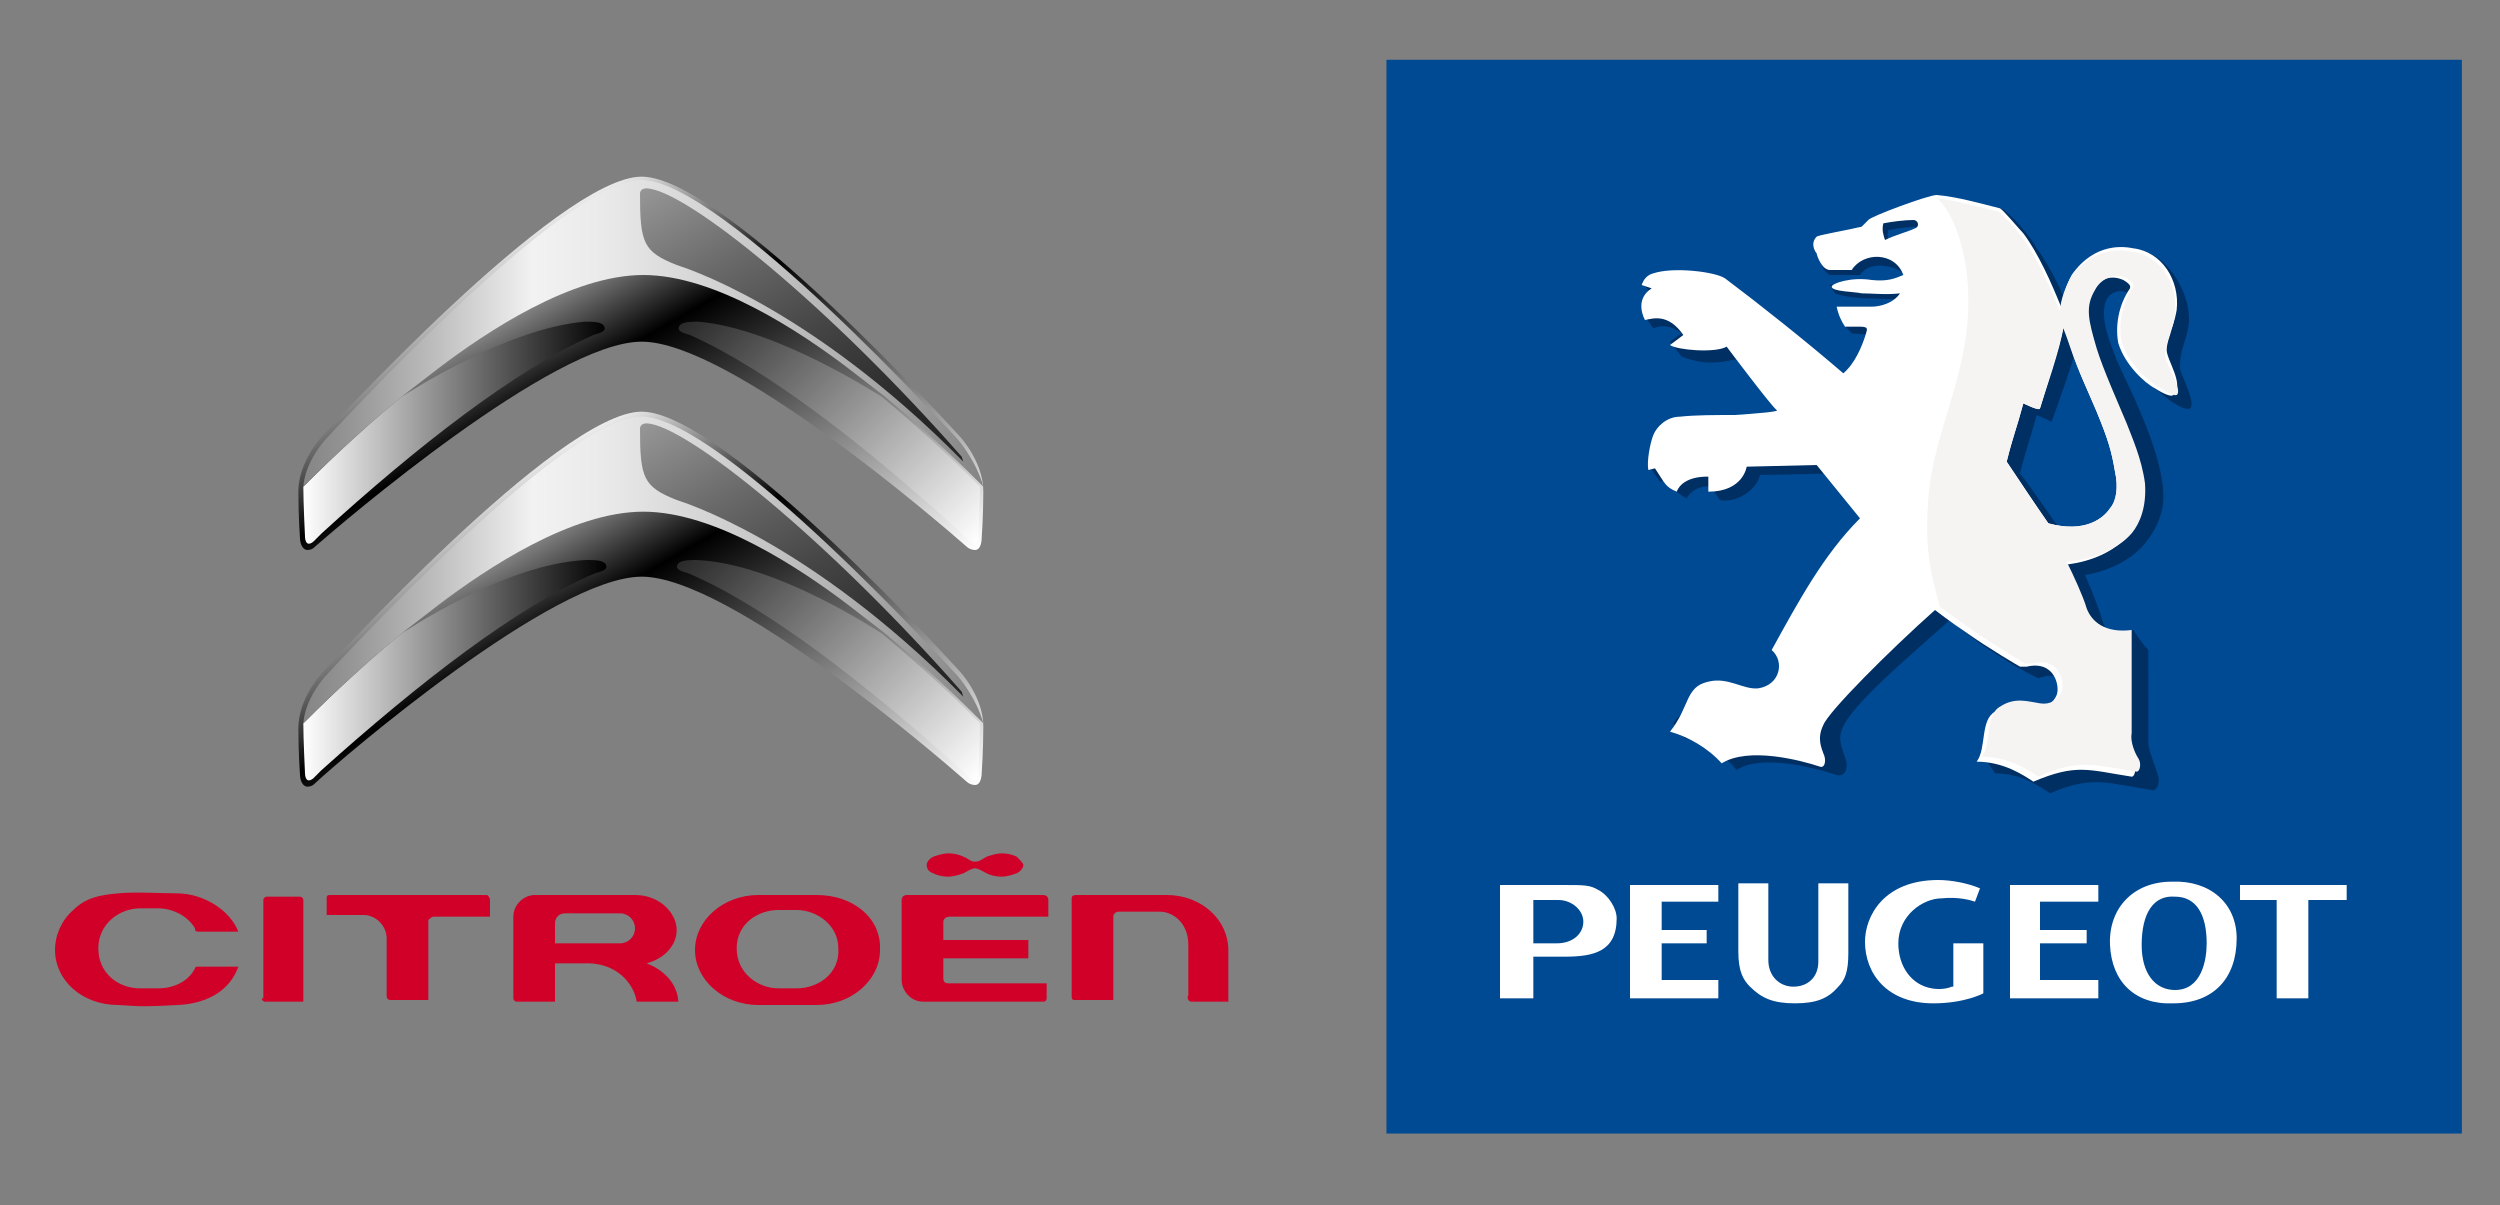 <?xml version="1.0" encoding="utf-8"?>
<!-- Generator: Adobe Illustrator 26.0.0, SVG Export Plug-In . SVG Version: 6.00 Build 0)  -->
<svg version="1.1" id="Layer_1" xmlns="http://www.w3.org/2000/svg" xmlns:xlink="http://www.w3.org/1999/xlink" x="0px" y="0px"
	 viewBox="0 0 150 72.3" style="enable-background:new 0 0 150 72.3;" xml:space="preserve">
<rect x="0" y="0" width="150" height="72.3" fill="#808080" stroke="none"/>
<style type="text/css">
	.st0{fill:#D10028;}
	.st1{fill:url(#SVGID_00000052790550403006118920000006892741892598209932_);}
	.st2{fill:url(#SVGID_00000163764152792200735970000017700481046752919936_);}
	.st3{fill-rule:evenodd;clip-rule:evenodd;fill:#004993;stroke:#004993;stroke-width:0.225;stroke-miterlimit:2.613;}
	.st4{fill-rule:evenodd;clip-rule:evenodd;fill:#FFFFFF;}
	.st5{fill-rule:evenodd;clip-rule:evenodd;fill:#002F63;}
	.st6{fill-rule:evenodd;clip-rule:evenodd;fill:#F6F4F2;}
</style>
<g>
	<path class="st0" d="M47.8,59.3c0,0-0.6,0-1.1,0c-1.2,0-2.5-0.9-2.5-2.4c0-1.5,1.3-2.3,2.5-2.3c0,0,0.6,0,1.1,0
		c1.2,0,2.5,0.9,2.5,2.3C50.4,58.4,49.1,59.3,47.8,59.3z M49,53.7c-1.7,0-3.5,0-3.5,0c-2.1,0-3.8,1.5-3.8,3.3c0,1.8,1.7,3.3,3.8,3.3
		c0,0,1.8,0,3.5,0c2.1,0,3.8-1.5,3.8-3.3C52.9,55.1,51.2,53.7,49,53.7"/>
	<path class="st0" d="M71.5,60.1h2.2V57c0-1.8-1.6-3.3-3.7-3.3h-5.4c-0.1,0-0.3,0-0.3,0.2v5.9c0,0.2,0.1,0.2,0.2,0.2h2.3v-5
		c0-0.2,0.2-0.3,0.3-0.3h2.5c0.7,0,1.7,0.6,1.7,2v3C71.2,59.9,71.3,60.1,71.5,60.1"/>
	<path class="st0" d="M26,55h3.4v-1c0-0.1-0.1-0.3-0.2-0.3h-9.4c-0.2,0-0.2,0.1-0.2,0.2v1h2.2c0.8,0,1.4,0.7,1.4,1.4v3.5
		c0,0.1,0.1,0.2,0.2,0.2h2.3v-4.8C25.7,55.2,25.9,55,26,55"/>
	<path class="st0" d="M15.7,59.9c0,0.1,0.1,0.2,0.2,0.2c0,0,2.3,0,2.3,0V54c0-0.1-0.1-0.2-0.2-0.2h-2c-0.1,0-0.2,0.1-0.2,0.2V59.9"
		/>
	<path class="st0" d="M33.3,56.7v-1.3c0-0.3,0.2-0.6,0.6-0.6h3.3c0.5,0,0.9,0.4,0.9,0.9c0,0.5-0.4,0.9-0.9,0.9H33.3z M38.2,60.1h2.5
		c-0.1-1.7-1.9-2.3-1.9-2.3s0,0,0,0c1.1-0.3,1.8-1.1,1.8-2c0-1-1-2.1-2.5-2.1h-6c-0.7,0-1.3,0.6-1.3,1.3v4.9c0,0.1,0.1,0.2,0.2,0.2
		h2.3v-2.3h2.1C37.3,57.9,38.1,59.3,38.2,60.1"/>
	<path class="st0" d="M11.9,55.9c0,0,2.3,0,2.4,0c-0.5-1.3-2.1-2.3-3.7-2.3c-0.9,0-2.5-0.1-3.5,0c-1.2,0.1-2,0.3-2.7,1
		c-0.7,0.6-1.1,1.5-1.1,2.4c0,1.8,1.6,3.3,3.8,3.3c1.5,0.1,1.6,0.1,3.6,0c1.8-0.1,3.1-0.9,3.6-2.3c-0.1,0-2.4,0-2.4,0
		c-0.1,0-0.2,0-0.2,0.1c-0.4,0.8-1.3,1.2-2.2,1.2c-0.3,0-0.7,0-1.1,0c-1.3,0-2.5-0.9-2.5-2.4c0-1.5,1.3-2.4,2.5-2.4
		c0.1,0,0.6,0,1.1,0c0.9,0,1.8,0.5,2.2,1.2C11.7,55.8,11.7,55.9,11.9,55.9"/>
	<path class="st0" d="M62.8,59c0,0-0.3,0-5.9,0c-0.2,0-0.3-0.1-0.3-0.3v-1.2h5.1v-1.1h-5.1v-1.1c0,0,0-0.3,0.4-0.3h5.9V54
		c0-0.3-0.3-0.3-0.3-0.3h-8.2c0,0-0.3,0-0.3,0.3v4.8c0,0.6,0.5,1.3,1.3,1.3h7.2c0.2,0,0.2-0.2,0.2-0.2V59"/>
	<path class="st0" d="M61,51.4c-0.2-0.1-0.5-0.2-0.9-0.2c-0.3,0-0.6,0.1-0.9,0.2c-0.2,0.1-0.4,0.3-0.7,0.3c-0.3,0-0.4-0.2-0.7-0.3
		c-0.2-0.1-0.5-0.2-0.9-0.2c-0.3,0-0.6,0.1-0.9,0.2c-0.2,0.1-0.4,0.3-0.4,0.5c0,0.2,0.1,0.4,0.4,0.5c0.2,0.1,0.5,0.2,0.9,0.2
		c0.3,0,0.6-0.1,0.9-0.2c0.2-0.1,0.5-0.3,0.7-0.3c0.2,0,0.5,0.2,0.7,0.3c0.2,0.1,0.5,0.2,0.9,0.2c0.3,0,0.6-0.1,0.9-0.2
		c0.2-0.1,0.4-0.3,0.4-0.5C61.4,51.8,61.2,51.6,61,51.4"/>
	<g>
		<defs>
			<path id="SVGID_1_" d="M24.1,37.9c-2.9,2.4-5.1,4.6-5.9,5.4c0,1,0.1,3,0.1,3c0,0,0,0.7,0.5,0.3l0.5-0.5
				c5.7-5.2,11.6-9.8,16.3-11.9c0.3-0.1,0.9-0.2,0.6-0.6c-0.2-0.2-0.7-0.2-1.1-0.2C30.3,33.8,24.3,37.8,24.1,37.9L24.1,37.9
				L24.1,37.9"/>
		</defs>
		<clipPath id="SVGID_00000100384375483806282100000009963812189674693256_">
			<use xlink:href="#SVGID_1_"  style="overflow:visible;"/>
		</clipPath>
	</g>
	<g>
		<defs>
			<path id="SVGID_00000020384631958035036390000013431663032455057819_" d="M52.9,38.3c2.9,2.4,5.1,4.6,5.9,5.4c0,1-0.1,3-0.1,3
				c0,0,0,0.7-0.5,0.3l-0.5-0.5c-5.7-5.2-11.6-9.8-16.3-11.9c-0.3-0.1-0.9-0.2-0.6-0.6c0.2-0.2,0.7-0.2,1.1-0.2
				C46.6,34.1,52.7,38.1,52.9,38.3L52.9,38.3L52.9,38.3"/>
		</defs>
		<clipPath id="SVGID_00000072274904109980202830000013101144329808012946_">
			<use xlink:href="#SVGID_00000020384631958035036390000013431663032455057819_"  style="overflow:visible;"/>
		</clipPath>
	</g>
	<g>
		<defs>
			<path id="SVGID_00000044171952650629887710000003650810329806798739_" d="M57.5,40.5c-0.2-0.2-14.2-15.6-19-15.6
				c-4.8,0-18.8,15.4-19,15.6c0,0-1.2,1.3-1.3,2.8c0.8-0.8,3-3,5.9-5.4c0,0,0.9-0.7,2.2-1.7c2.9-2.2,8-5.6,12.3-5.6
				c4.3,0,9.4,3.4,12.3,5.6c1.3,1,2.2,1.7,2.2,1.7c2.9,2.4,5.1,4.6,5.9,5.4C58.6,41.8,57.5,40.5,57.5,40.5"/>
		</defs>
		<clipPath id="SVGID_00000059301545112776061910000008994542798416365987_">
			<use xlink:href="#SVGID_00000044171952650629887710000003650810329806798739_"  style="overflow:visible;"/>
		</clipPath>
	</g>
	<g>
		
			<linearGradient id="SVGID_00000134935689013348587010000018277350605907010181_" gradientUnits="userSpaceOnUse" x1="44.62" y1="41.009" x2="29.613" y2="15.017">
			<stop  offset="0" style="stop-color:#FFFFFF"/>
			<stop  offset="0.698" style="stop-color:#000000"/>
			<stop  offset="1" style="stop-color:#EDEDED"/>
		</linearGradient>
		<path style="fill:url(#SVGID_00000134935689013348587010000018277350605907010181_);" d="M38.5,20.5c5.3,0,17.9,10.9,19.5,12.3
			c0.1,0.1,0.3,0.2,0.5,0.2c0.4,0,0.4-0.7,0.4-0.7s0.1-1.4,0.1-2.8c0-1.8-1.4-3.3-1.4-3.3S43.5,10.6,38.5,10.6S19.3,26.2,19.3,26.2
			s-1.4,1.5-1.4,3.3c0,1.4,0.1,2.8,0.1,2.8s0,0.6,0.4,0.7c0.3,0,0.4-0.1,0.5-0.2C20.5,31.4,33.2,20.5,38.5,20.5"/>
		<g>
			<defs>
				<path id="SVGID_00000109749697157974588880000011301981162102792347_" d="M24.1,23.8c-2.9,2.4-5.1,4.6-5.9,5.4c0,1,0.1,3,0.1,3
					c0,0,0,0.7,0.5,0.3l0.5-0.5c5.7-5.2,11.6-9.8,16.3-11.9c0.3-0.1,0.9-0.2,0.6-0.6c-0.2-0.2-0.7-0.2-1.1-0.2
					C30.3,19.7,24.3,23.7,24.1,23.8L24.1,23.8L24.1,23.8"/>
			</defs>
			
				<linearGradient id="SVGID_00000046327931327015636470000017088467628986921622_" gradientUnits="userSpaceOnUse" x1="18.182" y1="26.032" x2="36.368" y2="26.032">
				<stop  offset="0" style="stop-color:#FFFFFF"/>
				<stop  offset="1" style="stop-color:#000000"/>
			</linearGradient>
			
				<use xlink:href="#SVGID_00000109749697157974588880000011301981162102792347_"  style="overflow:visible;fill:url(#SVGID_00000046327931327015636470000017088467628986921622_);"/>
			<clipPath id="SVGID_00000064322792501726731360000014742269946921246140_">
				<use xlink:href="#SVGID_00000109749697157974588880000011301981162102792347_"  style="overflow:visible;"/>
			</clipPath>
		</g>
		<g>
			<defs>
				<path id="SVGID_00000168829731105859457270000006149935817808448670_" d="M52.9,23.8c2.9,2.4,5.1,4.6,5.9,5.4c0,1-0.1,3-0.1,3
					c0,0,0,0.7-0.5,0.3l-0.5-0.5c-5.7-5.2-11.6-9.8-16.3-11.9c-0.3-0.1-0.9-0.2-0.6-0.6c0.2-0.2,0.7-0.2,1.1-0.2
					C46.6,19.7,52.7,23.7,52.9,23.8L52.9,23.8L52.9,23.8"/>
			</defs>
			
				<linearGradient id="SVGID_00000084497463386866666520000011412179779476471196_" gradientUnits="userSpaceOnUse" x1="58.183" y1="33.029" x2="42.704" y2="17.55">
				<stop  offset="0" style="stop-color:#FFFFFF"/>
				<stop  offset="1" style="stop-color:#292929"/>
			</linearGradient>
			
				<use xlink:href="#SVGID_00000168829731105859457270000006149935817808448670_"  style="overflow:visible;fill:url(#SVGID_00000084497463386866666520000011412179779476471196_);"/>
			<clipPath id="SVGID_00000116935534359789562350000003694409200437764756_">
				<use xlink:href="#SVGID_00000168829731105859457270000006149935817808448670_"  style="overflow:visible;"/>
			</clipPath>
		</g>
		<g>
			<defs>
				<path id="SVGID_00000039812132144921672130000008695721557038881966_" d="M57.5,26.4c-0.2-0.2-14.2-15.6-19-15.6
					c-4.8,0-18.8,15.4-19,15.6c0,0-1.2,1.3-1.3,2.8c0.8-0.8,3-3,5.9-5.4c0,0,0.9-0.7,2.2-1.7c2.9-2.2,8-5.6,12.3-5.6
					c4.3,0,9.4,3.4,12.3,5.6c1.3,1,2.2,1.7,2.2,1.7c2.9,2.4,5.1,4.6,5.9,5.4C58.6,27.7,57.5,26.4,57.5,26.4"/>
			</defs>
			
				<linearGradient id="SVGID_00000023250613399467648690000010808521861767574172_" gradientUnits="userSpaceOnUse" x1="18.19" y1="20.023" x2="58.773" y2="20.023">
				<stop  offset="0" style="stop-color:#858585"/>
				<stop  offset="6.507207e-02" style="stop-color:#949494"/>
				<stop  offset="0.191" style="stop-color:#BCBCBC"/>
				<stop  offset="0.34" style="stop-color:#F2F2F2"/>
				<stop  offset="0.443" style="stop-color:#EAEAEA"/>
				<stop  offset="0.606" style="stop-color:#D3D3D3"/>
				<stop  offset="0.806" style="stop-color:#AFAFAF"/>
				<stop  offset="1" style="stop-color:#858585"/>
			</linearGradient>
			
				<use xlink:href="#SVGID_00000039812132144921672130000008695721557038881966_"  style="overflow:visible;fill:url(#SVGID_00000023250613399467648690000010808521861767574172_);"/>
			<clipPath id="SVGID_00000138574747163347745060000014677318209356124293_">
				<use xlink:href="#SVGID_00000039812132144921672130000008695721557038881966_"  style="overflow:visible;"/>
			</clipPath>
		</g>
		<g>
			<defs>
				<path id="SVGID_00000029006729416034159820000013142386547778127020_" d="M57.7,27.4c-7.9-9-16.5-16-18.9-16.1
					c-0.4,0-0.4,0.3-0.4,0.3c0,3,0.2,3.5,2.2,4.3c0.3,0.1,7.9,2.4,17.1,11.7l0.1,0.1L57.7,27.4"/>
			</defs>
			
				<linearGradient id="SVGID_00000050634338057967923620000002599838830292203432_" gradientUnits="userSpaceOnUse" x1="53.563" y1="30.205" x2="41.638" y2="9.549">
				<stop  offset="0.139" style="stop-color:#262626"/>
				<stop  offset="0.271" style="stop-color:#2F2F2F"/>
				<stop  offset="0.48" style="stop-color:#454545"/>
				<stop  offset="0.739" style="stop-color:#6A6A6A"/>
				<stop  offset="1" style="stop-color:#969696"/>
			</linearGradient>
			
				<use xlink:href="#SVGID_00000029006729416034159820000013142386547778127020_"  style="overflow:visible;fill:url(#SVGID_00000050634338057967923620000002599838830292203432_);"/>
			<clipPath id="SVGID_00000017485894042882757450000007078525065000366760_">
				<use xlink:href="#SVGID_00000029006729416034159820000013142386547778127020_"  style="overflow:visible;"/>
			</clipPath>
		</g>
	</g>
	<g>
		
			<linearGradient id="SVGID_00000049930065026695206390000010933297243186147772_" gradientUnits="userSpaceOnUse" x1="44.62" y1="55.175" x2="29.613" y2="29.183">
			<stop  offset="0" style="stop-color:#FFFFFF"/>
			<stop  offset="0.698" style="stop-color:#000000"/>
			<stop  offset="1" style="stop-color:#EDEDED"/>
		</linearGradient>
		<path style="fill:url(#SVGID_00000049930065026695206390000010933297243186147772_);" d="M38.5,34.6c5.3,0,17.9,10.9,19.5,12.3
			c0.1,0.1,0.3,0.2,0.5,0.2c0.4,0,0.4-0.7,0.4-0.7s0.1-1.4,0.1-2.8c0-1.8-1.4-3.3-1.4-3.3S43.5,24.7,38.5,24.7S19.3,40.4,19.3,40.4
			s-1.4,1.5-1.4,3.3c0,1.4,0.1,2.8,0.1,2.8s0,0.6,0.4,0.7c0.3,0,0.4-0.1,0.5-0.2C20.5,45.5,33.2,34.6,38.5,34.6"/>
		<g>
			<defs>
				<path id="SVGID_00000060000870360762322930000016218913626902460849_" d="M24.1,38c-2.9,2.4-5.1,4.6-5.9,5.4c0,1,0.1,3,0.1,3
					c0,0,0,0.7,0.5,0.3l0.5-0.5C25.1,41,31,36.4,35.7,34.4c0.3-0.1,0.9-0.2,0.6-0.6c-0.2-0.2-0.7-0.2-1.1-0.2
					C30.3,33.8,24.3,37.9,24.1,38L24.1,38L24.1,38"/>
			</defs>
			
				<linearGradient id="SVGID_00000074406139056525597640000010467663519386496139_" gradientUnits="userSpaceOnUse" x1="18.182" y1="40.198" x2="36.368" y2="40.198">
				<stop  offset="0" style="stop-color:#FFFFFF"/>
				<stop  offset="1" style="stop-color:#000000"/>
			</linearGradient>
			
				<use xlink:href="#SVGID_00000060000870360762322930000016218913626902460849_"  style="overflow:visible;fill:url(#SVGID_00000074406139056525597640000010467663519386496139_);"/>
			<clipPath id="SVGID_00000026847382612731350240000006759936946489182620_">
				<use xlink:href="#SVGID_00000060000870360762322930000016218913626902460849_"  style="overflow:visible;"/>
			</clipPath>
		</g>
		<g>
			<defs>
				<path id="SVGID_00000080918773336932579600000001293410762700768432_" d="M52.9,38c2.9,2.4,5.1,4.6,5.9,5.4c0,1-0.1,3-0.1,3
					c0,0,0,0.7-0.5,0.3l-0.5-0.5C51.9,41,46,36.4,41.3,34.4c-0.3-0.1-0.9-0.2-0.6-0.6c0.2-0.2,0.7-0.2,1.1-0.2
					C46.6,33.8,52.7,37.9,52.9,38L52.9,38L52.9,38"/>
			</defs>
			
				<linearGradient id="SVGID_00000014622427089985649390000004795701326660144523_" gradientUnits="userSpaceOnUse" x1="58.183" y1="47.196" x2="42.704" y2="31.716">
				<stop  offset="0" style="stop-color:#FFFFFF"/>
				<stop  offset="1" style="stop-color:#292929"/>
			</linearGradient>
			
				<use xlink:href="#SVGID_00000080918773336932579600000001293410762700768432_"  style="overflow:visible;fill:url(#SVGID_00000014622427089985649390000004795701326660144523_);"/>
			<clipPath id="SVGID_00000129914076887237350490000011509942450626085774_">
				<use xlink:href="#SVGID_00000080918773336932579600000001293410762700768432_"  style="overflow:visible;"/>
			</clipPath>
		</g>
		<g>
			<defs>
				<path id="SVGID_00000057828397907708258720000003025291537260552084_" d="M57.5,40.6C57.3,40.4,43.3,25,38.5,25
					c-4.8,0-18.8,15.4-19,15.6c0,0-1.2,1.3-1.3,2.8c0.8-0.8,3-3,5.9-5.4c0,0,0.9-0.7,2.2-1.7c2.9-2.2,8-5.6,12.3-5.6
					c4.3,0,9.4,3.4,12.3,5.6c1.3,1,2.2,1.7,2.2,1.7c2.9,2.4,5.1,4.6,5.9,5.4C58.6,41.9,57.5,40.6,57.5,40.6"/>
			</defs>
			
				<linearGradient id="SVGID_00000072262250404109105870000006955473518735649468_" gradientUnits="userSpaceOnUse" x1="18.19" y1="34.189" x2="58.773" y2="34.189">
				<stop  offset="0" style="stop-color:#858585"/>
				<stop  offset="6.507207e-02" style="stop-color:#949494"/>
				<stop  offset="0.191" style="stop-color:#BCBCBC"/>
				<stop  offset="0.34" style="stop-color:#F2F2F2"/>
				<stop  offset="0.443" style="stop-color:#EAEAEA"/>
				<stop  offset="0.606" style="stop-color:#D3D3D3"/>
				<stop  offset="0.806" style="stop-color:#AFAFAF"/>
				<stop  offset="1" style="stop-color:#858585"/>
			</linearGradient>
			
				<use xlink:href="#SVGID_00000057828397907708258720000003025291537260552084_"  style="overflow:visible;fill:url(#SVGID_00000072262250404109105870000006955473518735649468_);"/>
			<clipPath id="SVGID_00000084507845129415514980000017206263001190224526_">
				<use xlink:href="#SVGID_00000057828397907708258720000003025291537260552084_"  style="overflow:visible;"/>
			</clipPath>
		</g>
		<g>
			<defs>
				<path id="SVGID_00000053536690406409852840000003151129046199656857_" d="M57.7,41.5c-7.9-9-16.5-16-18.9-16.1
					c-0.4,0-0.4,0.3-0.4,0.3c0,3,0.2,3.5,2.2,4.3c0.3,0.1,7.9,2.4,17.1,11.7l0.1,0.1L57.7,41.5"/>
			</defs>
			
				<linearGradient id="SVGID_00000029736717871297779140000013226529784914591407_" gradientUnits="userSpaceOnUse" x1="53.563" y1="44.371" x2="41.638" y2="23.715">
				<stop  offset="0.139" style="stop-color:#262626"/>
				<stop  offset="0.271" style="stop-color:#2F2F2F"/>
				<stop  offset="0.48" style="stop-color:#454545"/>
				<stop  offset="0.739" style="stop-color:#6A6A6A"/>
				<stop  offset="1" style="stop-color:#969696"/>
			</linearGradient>
			
				<use xlink:href="#SVGID_00000053536690406409852840000003151129046199656857_"  style="overflow:visible;fill:url(#SVGID_00000029736717871297779140000013226529784914591407_);"/>
			<clipPath id="SVGID_00000163771016711741751330000002660673085551425423_">
				<use xlink:href="#SVGID_00000053536690406409852840000003151129046199656857_"  style="overflow:visible;"/>
			</clipPath>
		</g>
	</g>
	<g>
		<defs>
			<path id="SVGID_00000017517389862487658090000006985543329178869136_" d="M57.5,43.5c-7.9-9-16.5-16-18.9-16.1
				c-0.4,0-0.4,0.3-0.4,0.3c0,3,0.2,3.5,2.2,4.3c0.3,0.1,7.9,2.4,17.1,11.7l0.1,0.1L57.5,43.5"/>
		</defs>
		<clipPath id="SVGID_00000085241119734587226080000006923941462862208933_">
			<use xlink:href="#SVGID_00000017517389862487658090000006985543329178869136_"  style="overflow:visible;"/>
		</clipPath>
	</g>
</g>
<g>
	<polygon class="st3" points="83.3,3.7 147.6,3.7 147.6,67.9 83.3,67.9 83.3,3.7 	"/>
	<path class="st4" d="M134.2,56.3c0,2.4-1.4,3.9-3.8,3.9c-2.3,0.1-3.7-1.3-3.8-3.5c-0.1-2.2,1.4-3.8,3.7-3.8
		C132.6,52.8,134.2,54.2,134.2,56.3L134.2,56.3z M128.5,56.7c0,1.7,0.8,2.7,2,2.7c1.6,0,1.9-1.8,1.9-2.8c0-1.7-0.6-2.8-1.9-2.8
		C129.2,53.7,128.5,54.8,128.5,56.7L128.5,56.7z"/>
	<path class="st4" d="M118.5,54.1l0.3-0.8c-0.7-0.3-1.7-0.5-2.5-0.5c-3.3,0-4.4,2.2-4.4,3.7c0,1.9,1.3,3.7,4.1,3.7
		c1.9,0,3-0.6,3-0.6v-3h-1.8v2.6c0,0,0,0-0.1,0c-0.2,0.1-0.7,0.2-1.2,0.1c-1.2-0.2-2-1.3-2-2.7c0-1.7,1.5-2.7,2.6-2.7
		C117.5,53.8,118.2,54,118.5,54.1L118.5,54.1z"/>
	<polygon class="st4" points="140.8,54 138.5,54 138.5,59.9 136.6,59.9 136.6,54 134.4,54 134.4,53.1 140.8,53.1 140.8,54 	"/>
	<path class="st4" d="M90.1,53.1h3.6c1.4,0,1.7,0,2.2,0.3c0.6,0.3,1.1,1.1,1.1,1.7c0,2-1.4,2.3-3.1,2.3H92v2.5h-2V53.1L90.1,53.1z
		 M92,56.6h1.4c1,0,1.6-0.6,1.6-1.3c0-0.7-0.7-1.3-1.5-1.3l-1.5,0V56.6L92,56.6z"/>
	<path class="st4" d="M107.7,60.2L107.7,60.2c1.3,0,2-0.3,2.6-1c0.4-0.4,0.6-0.9,0.6-2v-4.2h-1.8c0,0,0,3.6,0,4.7
		c0,0.9-0.6,1.5-1.5,1.5h0c-0.8,0-1.5-0.6-1.5-1.6c0-1,0-4.6,0-4.6h-1.8v4.1c0,1.2,0.3,1.7,0.7,2.1
		C105.7,59.9,106.4,60.2,107.7,60.2L107.7,60.2L107.7,60.2z"/>
	<polygon class="st4" points="99.7,58.8 103.1,58.8 103.1,59.9 97.8,59.9 97.8,53.1 103.1,53.1 103.1,54.1 99.7,54.1 99.7,55.8 
		102.4,55.8 102.4,56.6 99.7,56.6 99.7,58.8 	"/>
	<polygon class="st4" points="122.4,58.8 125.9,58.8 125.9,59.9 120.6,59.9 120.6,53.1 125.9,53.1 125.9,54.1 122.4,54.1 
		122.4,55.8 125.2,55.8 125.2,56.6 122.4,56.6 122.4,58.8 	"/>
	<path class="st5" d="M119.4,39c1.2,0.8,1.7,1.1,2.9,1.7c1-0.4,2.1,0,1.9,0.8c-0.1,0.5-0.2,1.7-0.8,1.6c-0.7,0-1.5-0.4-2.4,0.2
		c-0.6,0.3-1.5,1.9-2,2.1c0.4,0.5,0.7,1,0.7,1c1.6,0,2.7,0.8,3.3,1.2c2.5-1.1,3.5-0.6,6.1-0.2c0.3,0.1,0.5-0.4,0.4-0.8
		c-0.2-0.7-0.6-1.6-0.6-2V39c-0.4-0.4-0.9-1.2-0.9-1.2c-1.1,0.3-1.6,0.2-1.8-0.4c-0.2-0.7-0.7-2-1.1-2.9c0,0,2.3-0.3,3.6-1.9
		c0.5-0.6,1.1-1.6,1.1-2.8c0-2.7-2.2-6.8-2.8-8.2c-0.3-0.8-1.3-3-0.4-3.9c0.4-0.3,1.1-0.5,1.6,0.6c0.3,0.5,0.4,0.3,0.3,0.4
		c-0.7,1-1.1,1.6-0.8,2.5c0.4,1.3,2.1,2.5,2.6,2.9c0,0,0.9,0.6,1.1,0.4c0.4-0.3-0.6-2.1-0.6-2.4c0-0.3,0-0.6,0.1-1
		c0.1-0.4,0.3-0.9,0.4-1.5c0.3-1.8-1.2-4.3-2.9-4.6c-0.5-0.1-2,0.5-3.3,2.4c-0.3,0.4-0.6,1.3-0.6,2c-0.6-1.5-1.4-3.3-2.3-4.5
		c-0.3-0.6-1.7-2.3-2.2-2.4c-1.2-0.3-2.3-0.1-3.4-0.3c-0.5,0-3.8,0.8-3.9,0.9c0,0-0.8,1.3-0.8,1.3c-0.8,0.2-1.9,0.6-2,0.7
		c-0.4,0.4-0.7,0.6-0.6,0.8c0.2,0.5,0.5,0.6,0.5,0.6l1.8,0c0.5-0.8,1.9-0.7,2.8,0c0.3,0.2,0,0,0.1,0.4c-0.5,0.2-1.3,0.5-1.9,0.3
		c-0.8-0.1-2.4-0.2-2.8-0.1l0.3,0.5c0.5,0.2,1.5,0.3,1.9,0.3c0.6,0,1.5,0.1,2.3,0c-0.4,0.6-0.6,1.3-1.2,1.3h-2.1
		c0,0.1-0.5,0.1-0.4,0.2c0,0,0.3,0.4,0.5,0.6l1.3,0.1c0.6,0,0.5,0.6,0.3,0.9c-0.4,0.5-1.4,1.5-2.2,1.6c-2.2-1.9-3.8-3.2-5.9-4.9
		c-0.4-0.3-0.8-0.4-1.3-0.5c-0.6-0.1-1.6-0.2-2.4-0.2c-0.4,0-2.3-0.2-2.4-0.1l0.4,0.5c0.1,0.3,0,0.4-0.1,1c0,0.2-0.1,0.6-0.1,0.6
		s0.3,0.4,0.5,0.7c0.9-0.4,1.7,0.3,1.7,0.3l-0.7,0.5l0.7,0.9c1.1,0.4,1.9,0.5,3.5,0.1l3.1,3.8l-5.7,0.3c-0.8,0-1.4,0.6-1.6,1.2
		c-0.2,0.5-1.3,0.7-1.3,1.1l0.7,1l0.4-0.1c0.2,0.3,0.6,0.8,1.2,1.1c0.2-0.4,0.8-0.8,1.4-0.7c0.2,0.2,0.6,0.8,0.6,0.8
		c1,0.2,2.2-0.6,2.4-1.5l4.8-0.1l2.6,3.1c-1.8,2.5-3.7,5.3-5.5,8.1c0.8,0.7,0.5,2.1-0.8,2.3c-0.9,0.1-1.8-0.7-3-0.5
		c-1.2,0.3-2.6,1-3.3,2c0.1,0.2,0.7,0.9,0.7,0.9c1,0.2,2.2,0.8,3.1,1.9c1.5-1,4.8-0.1,6,0.3c0.3,0.1,0.6-0.1,0.6-0.6
		c0-0.5-0.6-1.3-0.3-2.1c0.5-1.5,4.4-4.7,6.6-6.7C117.1,37.4,118.6,38.5,119.4,39L119.4,39z M126.8,25.5c0.7,1.7,0.9,2.4,1.1,3.6
		c0.2,0.9,0.1,1.8-0.3,2.2c-0.4,0.6-1.5,1.4-3.7,0.9l0,0c-0.7-1-2-2.9-2.7-3.8c0.4-1.6,0.6-2,1-3.5l0.9,0.4c0.4-1.1,1.4-3.9,1.6-4.9
		c0,0,0.3,0.6,0.5,1.2C125.7,23.1,126.3,24.2,126.8,25.5L126.8,25.5z M115.2,14.1c-0.4,0.2-1.2,0.4-1.8,0.7c-0.1-0.3-0.2-0.6-0.1-1
		c0.5-0.1,1.3-0.2,1.8-0.2C115.4,13.6,115.5,14,115.2,14.1L115.2,14.1z"/>
	<path class="st4" d="M130,21c0-0.3,0.1-0.6,0.2-0.9c0.1-0.4,0.3-0.9,0.4-1.5c0.2-1.8-0.9-3.5-2.6-3.7c-0.5-0.1-2.3-0.4-3.7,1.6
		c-0.2,0.4-0.6,1.3-0.6,2c-0.6-1.5-1.4-3.3-2.3-4.5c-0.2-0.2-1.2-1.4-1.4-1.5c-1.2-0.3-2.6-0.7-3.8-0.8c-0.5,0-4,1.3-4.1,1.5
		c0,0-0.4,0.4-0.4,0.4c-0.8,0.2-2.6,0.5-2.7,0.6c-0.4,0.4-0.1,0.9,0,1c0,0.1,0.3,1,0.8,1l1.3,0c0.7-1.1,2.6-1.1,3.1,0.3
		c-0.5,0.2-0.9,0.4-1.9,0.3c-1.2-0.2-2.4,0.2-2.4,0.4c0,0.3,1.4,0.3,1.8,0.4c0.6,0,1.5,0.1,2.3,0c-0.4,0.6-1.2,0.8-1.7,0.8h-2.1
		c0.1,0.5,0.3,0.9,0.5,1.2h0.9c0.6,0,0.4,0.2,0.3,0.6c-0.2,0.6-0.6,1.6-1.3,2.2c-2.2-1.9-5.1-4.2-7.1-5.7c-0.6-0.4-3.1-0.7-4.3-0.3
		c-0.4,0.1-0.6,0.4-0.7,0.7l0.6,0.2c-1.1,0.7-0.4,1.9-0.4,1.9c0.5-0.1,1.4-0.4,2.3,0.9l-0.8,0.6c0.4,0.3,2.7,0.5,3.4,0.1
		c0,0,2.7,3.6,3,3.8c0.2,0.1-1.1,0.2-2.5,0.3c-1.2,0-2.4,0-3.3,0.1c-0.8,0-1.4,0.6-1.6,1.1c-0.2,0.5-0.4,1.6-0.3,2.1l0.4-0.1
		c0.6,0.9,0.6,1.1,1.3,1.4c0.4-1,1.9-0.9,1.9-0.9l0,0.9c2.1,0,2.3-1.5,2.3-1.5l4.2-0.1l2.6,3.2c-2.2,2.2-3.7,5-5.3,7.9
		c0.8,0.7,0.5,2.1-0.8,2.3c-0.9,0.1-1.8-0.7-3-0.4c-1.4,0.3-1.1,1.5-2.3,3c1.1,0.3,2.3,1,3.1,1.9c1.6-1,4.7-0.2,5.9,0.2
		c0.3,0.1,0.4-0.4,0.2-0.8c-0.1-0.3-0.4-0.9,0-1.7c0.3-0.8,4-4.5,6.7-6.9c0,0,0.9,0.7,1.8,1.3c1.4,1,3.3,2.1,3.3,2.1l0.4,0
		c1.7-0.4,2,1.2,1.8,1.7c-0.2,0.5-0.7,0.8-1.3,0.8c-0.7-0.1-1.5-0.4-2.4,0.2c-0.9,0.5-0.5,2.2-1.1,3c1.6,0,2.8,0.8,3.4,1.2
		c2.6-1.1,3.3-0.7,5.9-0.3c0.2,0,0.3-0.5,0.1-0.8c-0.2-0.3-0.5-1-0.4-1.6v-6.1c-1.6,0.2-2.4-0.5-2.7-1.3c-0.2-0.7-0.8-2-1.2-2.9
		c0,0,2.5-0.1,3.9-1.7c0.5-0.6,0.9-1.9,0.7-3c-0.3-1.6-0.5-2.2-1.1-3.6c-0.5-1.2-1.4-3.3-1.7-4.6c-0.5-1.7-0.6-2.5,0-3.5
		c0.3-0.6,1-1.1,1.9-0.7c0.5,0.3,0.4,0.4,0.4,0.5c-0.7,1-0.9,2.3-0.7,3.3c0.4,1.3,1.6,2.4,2.2,2.7c0,0,0.9,0.6,1.1,0.4
		C131.1,23.1,130,21.6,130,21L130,21z M114.9,13.7c-0.4,0.2-1.2,0.4-1.8,0.7c-0.1-0.3-0.2-0.6-0.1-1c0.5-0.1,1.3-0.2,1.8-0.2
		C115.1,13.2,115.2,13.6,114.9,13.7L114.9,13.7z M125.8,24.7c0.7,1.7,0.9,2.4,1.1,3.6c0.2,0.9,0.1,1.8-0.3,2.2
		c-0.4,0.6-1.5,1.5-3.7,0.9v0c-0.7-1-1.9-2.8-2.5-3.7c0.4-1.6,0.6-2,1-3.5c0,0,1,0.5,1,0.3c0.2-0.7,1.3-3.8,1.4-4.9
		c0,0,0.2,0.5,0.4,1.1C124.7,22.3,125.3,23.5,125.8,24.7L125.8,24.7z"/>
	<path class="st6" d="M125.8,24.7c0.7,1.7,0.9,2.4,1.1,3.6c0.2,0.9,0.1,1.7-0.3,2.2c-0.4,0.6-1.5,1.5-3.7,0.9v0
		c-0.7-1-1.9-2.8-2.5-3.7c0.4-1.6,0.6-2,1-3.5c0,0,1,0.5,1,0.3c0.2-0.7,1.2-3.8,1.4-4.8c0,0,0.2,0.5,0.4,1.1
		C124.7,22.3,125.3,23.5,125.8,24.7L125.8,24.7z M118.1,18.1c0,4.5-2.1,7.8-2.4,11.8c-0.2,2.6,0,4.1,0.7,6.5c0,0,0.9,0.7,1.8,1.3
		c1.4,1,3.3,2.1,3.3,2.1l0.5,0c1.6-0.4,1.9,1.2,1.7,1.7c-0.2,0.5-0.7,0.8-1.3,0.7c-0.7-0.1-1.5-0.4-2.4,0.2c-0.9,0.5-0.5,2.3-1.1,3
		c1.6,0,2.8,0.8,3.4,1.2c2.5-1.1,3.3-0.7,5.9-0.3c0.2,0,0.3-0.5,0.1-0.8c-0.2-0.3-0.5-1-0.4-1.5l0-6.2c-1.6,0.2-2.4-0.5-2.7-1.3
		c-0.2-0.7-0.8-2-1.2-2.8c0,0,2.5-0.1,3.9-1.7c0.5-0.6,0.9-1.6,0.8-3c-0.2-1.5-0.8-2.8-1.1-3.6c-0.5-1.2-1.4-3.2-1.8-4.5
		c-0.5-1.7-0.7-2.5-0.1-3.5c0.3-0.6,1.1-1.1,1.9-0.7c0.5,0.3,0.4,0.4,0.4,0.5c-0.7,1-0.9,2.3-0.7,3.3c0.4,1.3,1.6,2.4,2.2,2.7
		c0,0,0.9,0.6,1.1,0.5c0.4-0.3-0.7-1.9-0.7-2.4c0-0.3,0.1-0.6,0.2-1c0.1-0.4,0.4-1,0.4-1.5c0.2-1.8-0.9-3.5-2.6-3.7
		c-0.5-0.1-2.3-0.4-3.7,1.6c-0.2,0.4-0.6,1.3-0.6,2c-0.6-1.5-1.4-3.3-2.3-4.5c-0.2-0.3-1.2-1.4-1.4-1.5c-1.1-0.3-3.2-0.8-3.8-0.8
		C116.3,11.7,118.1,13.7,118.1,18.1L118.1,18.1z"/>
</g>
</svg>
